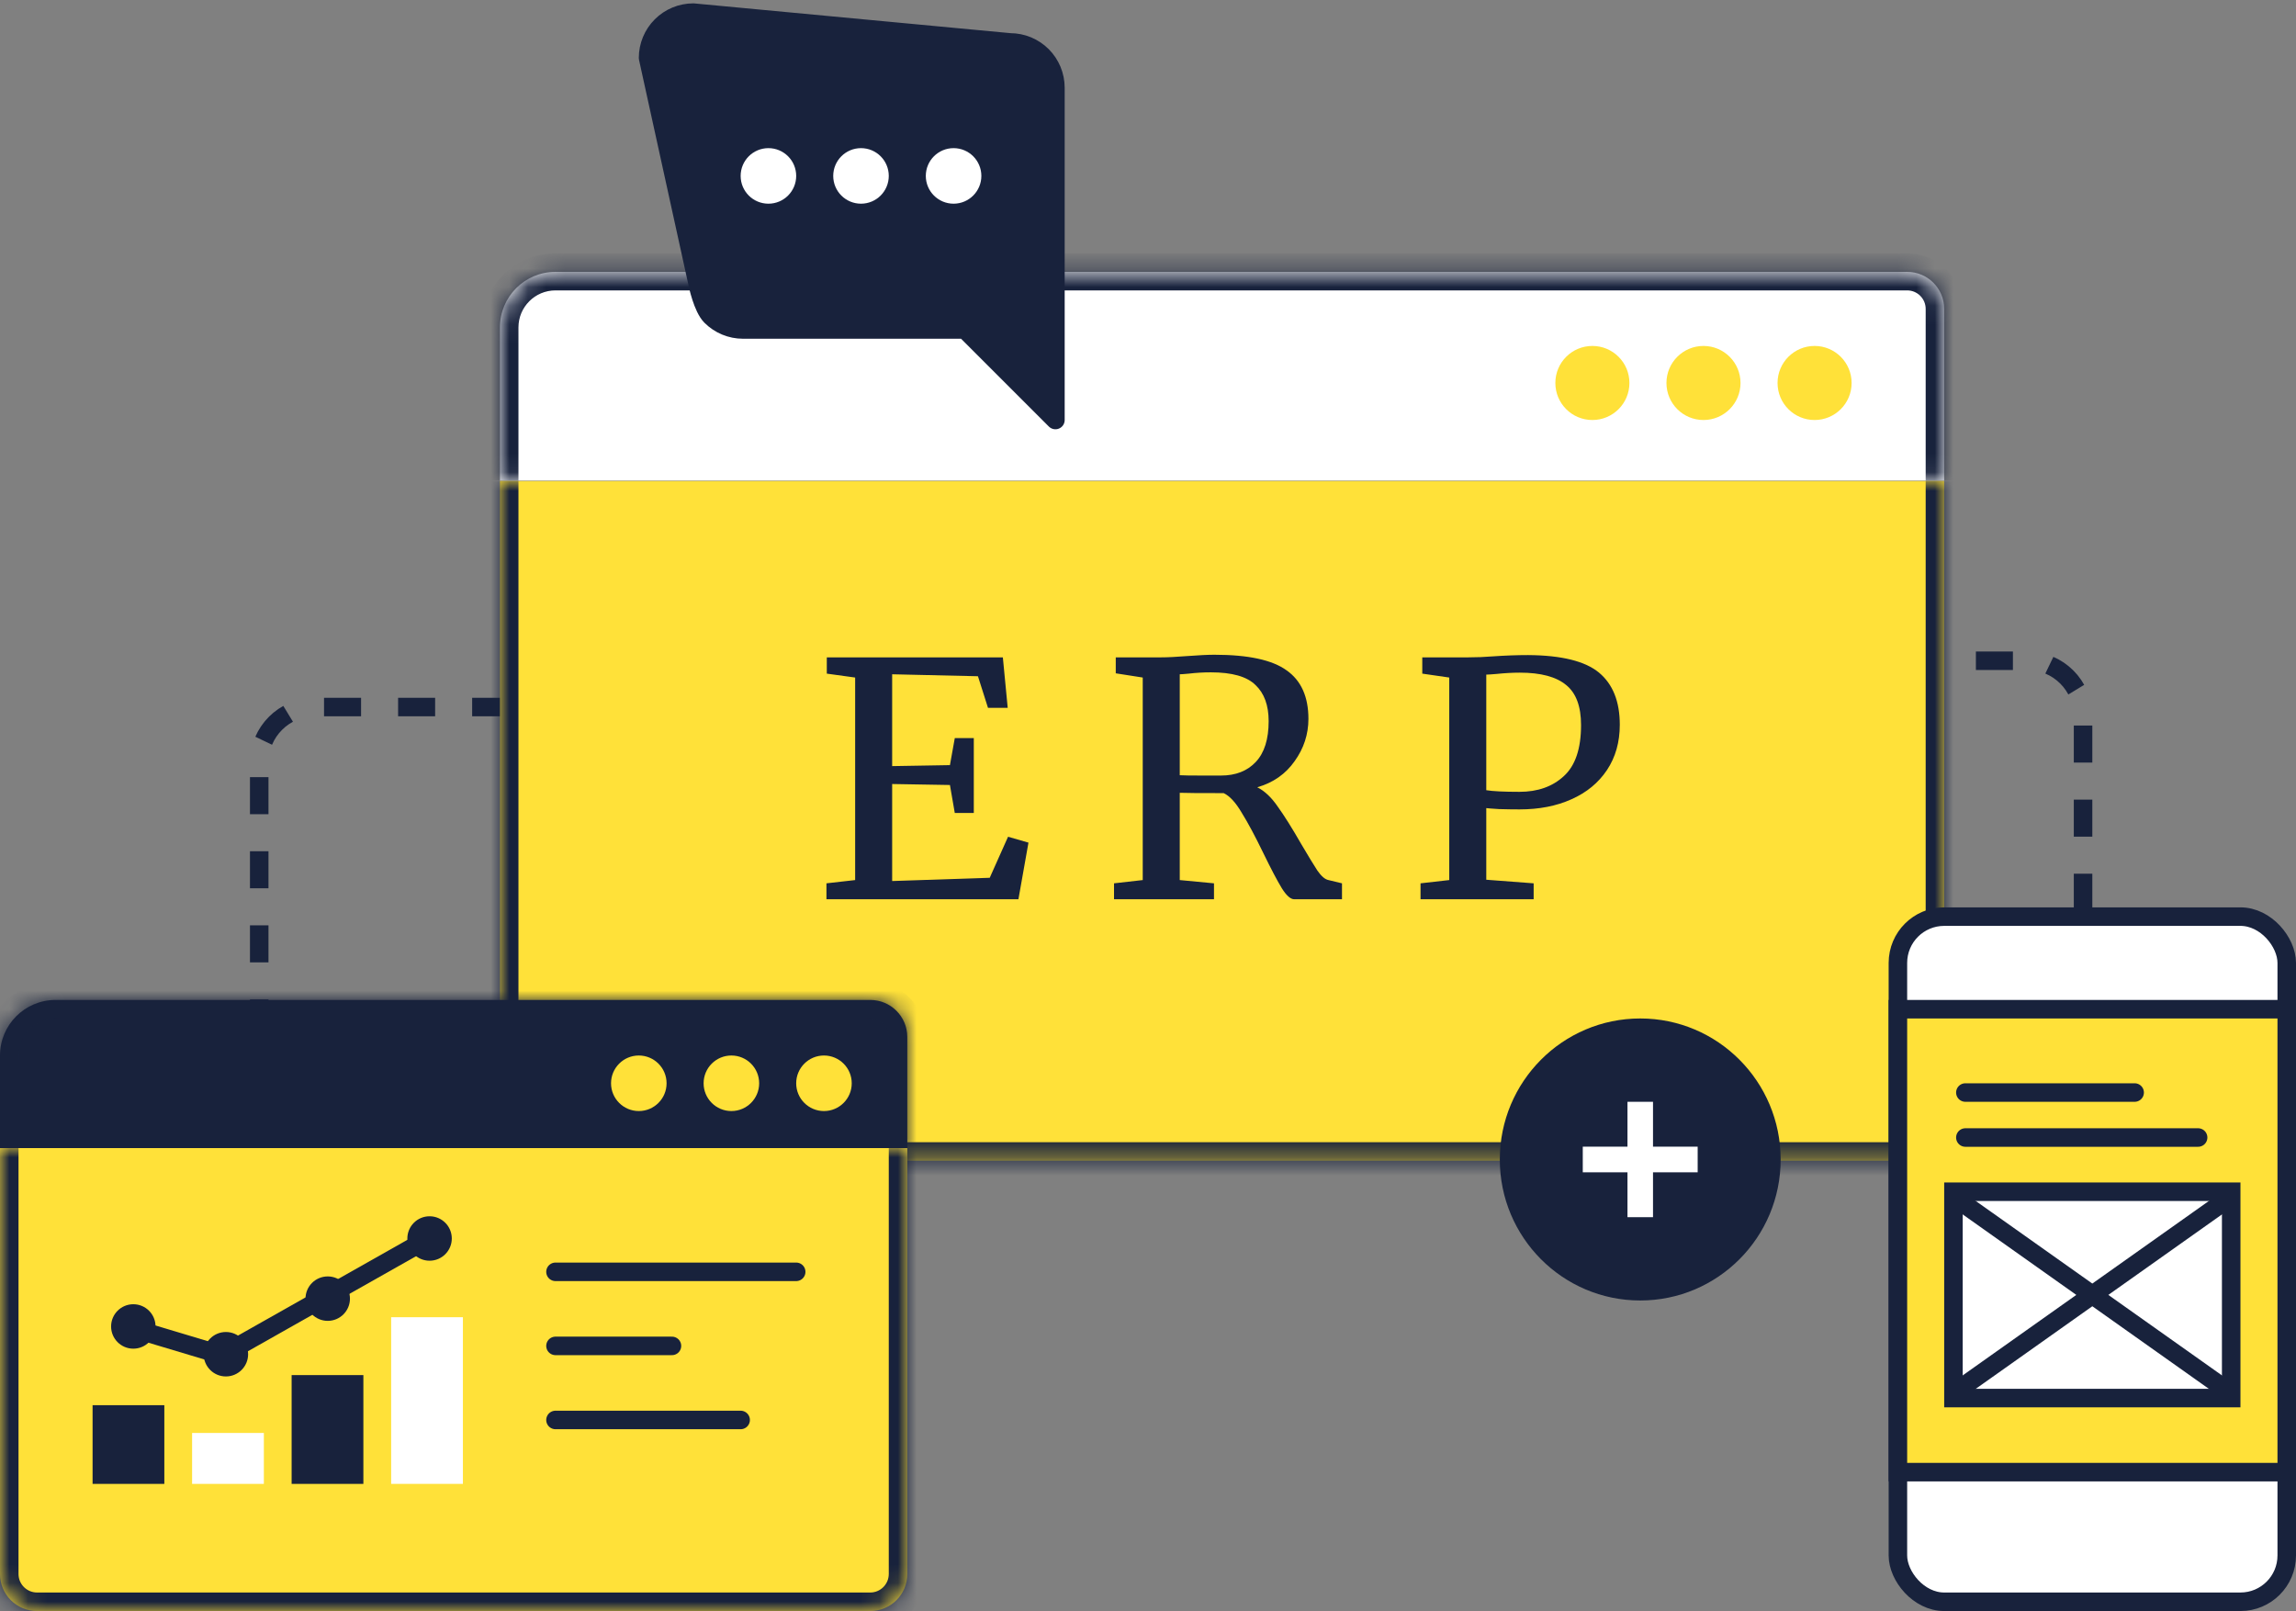 <svg width="124" height="87" viewBox="0 0 124 87" fill="none" xmlns="http://www.w3.org/2000/svg">
<rect x="0" y="0" width="124" height="87" fill="#808080" stroke="none"/>
<path d="M27.5 38.182H17C15.343 38.182 14 39.525 14 41.182V54.182M112.5 49.182V38.682C112.5 37.025 111.157 35.682 109.5 35.682H101" stroke="#18223C" stroke-dasharray="2 2"/>
<mask id="path-2-inside-1_1061_2326" fill="white">
<path d="M27 17.682C27 16.025 28.343 14.682 30 14.682H103C104.105 14.682 105 15.577 105 16.682V25.955H27V17.682Z"/>
</mask>
<path d="M27 17.682C27 16.025 28.343 14.682 30 14.682H103C104.105 14.682 105 15.577 105 16.682V25.955H27V17.682Z" fill="white"/>
<circle cx="86" cy="20.682" r="2" fill="#FFE139"/>
<circle cx="92" cy="20.682" r="2" fill="#FFE139"/>
<circle cx="98" cy="20.682" r="2" fill="#FFE139"/>
<path d="M26 17.682C26 15.473 27.791 13.682 30 13.682H103C104.657 13.682 106 15.025 106 16.682H104C104 16.129 103.552 15.682 103 15.682H30C28.895 15.682 28 16.577 28 17.682H26ZM105 25.955H27H105ZM26 25.955V17.682C26 15.473 27.791 13.682 30 13.682V15.682C28.895 15.682 28 16.577 28 17.682V25.955H26ZM103 13.682C104.657 13.682 106 15.025 106 16.682V25.955H104V16.682C104 16.129 103.552 15.682 103 15.682V13.682Z" fill="#18223C" mask="url(#path-2-inside-1_1061_2326)"/>
<mask id="path-7-inside-2_1061_2326" fill="white">
<path d="M27 25.976H105V60.681C105 61.786 104.105 62.681 103 62.681H29C27.895 62.681 27 61.786 27 60.681V25.976Z"/>
</mask>
<path d="M27 25.976H105V60.681C105 61.786 104.105 62.681 103 62.681H29C27.895 62.681 27 61.786 27 60.681V25.976Z" fill="#FFE139"/>
<path d="M27 25.976H105H27ZM106 60.681C106 62.338 104.657 63.681 103 63.681H29C27.343 63.681 26 62.338 26 60.681H28C28 61.234 28.448 61.681 29 61.681H103C103.552 61.681 104 61.234 104 60.681H106ZM29 63.681C27.343 63.681 26 62.338 26 60.681V25.976H28V60.681C28 61.234 28.448 61.681 29 61.681V63.681ZM106 25.976V60.681C106 62.338 104.657 63.681 103 63.681V61.681C103.552 61.681 104 61.234 104 60.681V25.976H106Z" fill="#18223C" mask="url(#path-7-inside-2_1061_2326)"/>
<path d="M46.184 36.589L44.653 36.378V35.499H54.161L54.423 38.224H53.358L52.816 36.519L48.183 36.413V41.372L51.303 41.319L51.565 39.86H52.592V43.904H51.565L51.303 42.392L48.183 42.339V47.578L53.452 47.403L54.442 45.187L55.544 45.504L55.002 48.563H44.634V47.702L46.184 47.526V36.589Z" fill="#18223C"/>
<path d="M60.165 47.702L61.716 47.526V36.589L60.259 36.361V35.499H62.706C63.055 35.499 63.528 35.476 64.126 35.429C64.749 35.382 65.234 35.358 65.583 35.358C67.414 35.358 68.715 35.64 69.487 36.202C70.272 36.753 70.664 37.627 70.664 38.822C70.664 39.654 70.415 40.416 69.917 41.108C69.431 41.8 68.759 42.269 67.9 42.515C68.298 42.714 68.665 43.06 69.002 43.552C69.35 44.033 69.774 44.707 70.272 45.574C70.658 46.23 70.951 46.711 71.15 47.016C71.362 47.321 71.561 47.491 71.748 47.526L72.477 47.702V48.563H69.898C69.699 48.563 69.475 48.364 69.226 47.965C68.977 47.555 68.647 46.928 68.236 46.084C67.787 45.158 67.395 44.425 67.059 43.886C66.735 43.335 66.411 42.983 66.087 42.831C64.755 42.831 63.964 42.825 63.715 42.813V47.526L65.564 47.702V48.563H60.165V47.702ZM65.938 41.882C66.735 41.882 67.364 41.636 67.825 41.143C68.286 40.651 68.516 39.918 68.516 38.945C68.516 38.09 68.279 37.439 67.806 36.994C67.345 36.536 66.542 36.308 65.396 36.308C64.998 36.308 64.599 36.331 64.201 36.378C63.951 36.402 63.789 36.413 63.715 36.413V41.864C63.902 41.876 64.288 41.882 64.873 41.882H65.938Z" fill="#18223C"/>
<path d="M78.27 36.589L76.813 36.378V35.499H79.297C79.746 35.499 80.188 35.481 80.624 35.446C81.296 35.399 81.931 35.376 82.529 35.376C84.335 35.388 85.612 35.704 86.359 36.325C87.106 36.947 87.48 37.885 87.48 39.139C87.48 40.077 87.249 40.891 86.789 41.583C86.328 42.274 85.686 42.802 84.864 43.165C84.055 43.529 83.121 43.71 82.062 43.71C81.701 43.71 81.334 43.704 80.96 43.693C80.586 43.669 80.356 43.652 80.269 43.64V47.508L82.828 47.702V48.563H76.719V47.702L78.27 47.526V36.589ZM80.269 42.673C80.617 42.731 81.215 42.761 82.062 42.761C83.046 42.761 83.843 42.479 84.453 41.917C85.076 41.354 85.388 40.434 85.388 39.156C85.388 38.148 85.12 37.427 84.584 36.994C84.049 36.548 83.214 36.325 82.081 36.325C81.682 36.325 81.259 36.349 80.811 36.396C80.537 36.419 80.356 36.431 80.269 36.431V42.673Z" fill="#18223C"/>
<ellipse cx="88.584" cy="62.615" rx="7.584" ry="7.615" fill="#18223C"/>
<rect x="87.895" y="59.5" width="1.379" height="6.231" fill="white"/>
<rect x="85.481" y="63.308" width="1.385" height="6.205" transform="rotate(-90 85.481 63.308)" fill="white"/>
<path d="M37.683 15.348C37.683 15.348 37.941 16.618 38.399 17.077C38.857 17.535 39.479 17.793 40.127 17.793H52.111L57 22.682V4.736C57 4.088 56.742 3.466 56.284 3.007C55.826 2.549 55.204 2.291 54.556 2.291L37.444 0.682C36.796 0.682 36.174 0.939 35.716 1.398C35.258 1.856 35 2.478 35 3.126L37.683 15.348Z" fill="#18223C" stroke="#18223C" stroke-linecap="round" stroke-linejoin="round"/>
<circle cx="1.5" cy="1.5" r="1" transform="matrix(-1 0 0 1 53 8)" fill="white" stroke="white"/>
<circle cx="1.5" cy="1.5" r="1" transform="matrix(-1 0 0 1 48 8)" fill="white" stroke="white"/>
<circle cx="1.5" cy="1.5" r="1" transform="matrix(-1 0 0 1 43 8)" fill="white" stroke="white"/>
<mask id="path-17-inside-3_1061_2326" fill="white">
<path d="M0 57C0 55.343 1.343 54 3 54H47C48.105 54 49 54.895 49 56V62H0V57Z"/>
</mask>
<path d="M0 57C0 55.343 1.343 54 3 54H47C48.105 54 49 54.895 49 56V62H0V57Z" fill="#18223C"/>
<circle cx="34.5" cy="58.5" r="1.5" fill="#FFE139"/>
<circle cx="39.5" cy="58.5" r="1.5" fill="#FFE139"/>
<circle cx="44.5" cy="58.5" r="1.5" fill="#FFE139"/>
<path d="M-1 57C-1 54.791 0.791 53 3 53H47C48.657 53 50 54.343 50 56H48C48 55.448 47.552 55 47 55H3C1.895 55 1 55.895 1 57H-1ZM49 62H0H49ZM-1 62V57C-1 54.791 0.791 53 3 53V55C1.895 55 1 55.895 1 57V62H-1ZM47 53C48.657 53 50 54.343 50 56V62H48V56C48 55.448 47.552 55 47 55V53Z" fill="#18223C" mask="url(#path-17-inside-3_1061_2326)"/>
<mask id="path-22-inside-4_1061_2326" fill="white">
<path d="M0 62H49V85C49 86.105 48.105 87 47 87H2C0.895 87 0 86.105 0 85V62Z"/>
</mask>
<path d="M0 62H49V85C49 86.105 48.105 87 47 87H2C0.895 87 0 86.105 0 85V62Z" fill="#FFE139"/>
<path d="M0 62H49H0ZM50 85C50 86.657 48.657 88 47 88H2C0.343 88 -1 86.657 -1 85H1C1 85.552 1.448 86 2 86H47C47.552 86 48 85.552 48 85H50ZM2 88C0.343 88 -1 86.657 -1 85V62H1V85C1 85.552 1.448 86 2 86V88ZM50 62V85C50 86.657 48.657 88 47 88V86C47.552 86 48 85.552 48 85V62H50Z" fill="#18223C" mask="url(#path-22-inside-4_1061_2326)"/>
<rect x="5" y="75.884" width="3.875" height="4.25" fill="#18223C"/>
<rect x="10.375" y="77.384" width="3.875" height="2.75" fill="white"/>
<rect x="15.75" y="74.259" width="3.875" height="5.875" fill="#18223C"/>
<rect x="21.125" y="71.133" width="3.875" height="9" fill="white"/>
<path d="M7 71.682L12 73.182L23.5 66.682" stroke="#18223C" stroke-linecap="round" stroke-linejoin="round"/>
<circle cx="23.2" cy="66.882" r="1.2" fill="#18223C"/>
<circle cx="17.7" cy="70.13" r="1.2" fill="#18223C"/>
<circle cx="12.2" cy="73.132" r="1.2" fill="#18223C"/>
<circle cx="7.2" cy="71.632" r="1.2" fill="#18223C"/>
<path d="M30 68.682H43" stroke="#18223C" stroke-linecap="round" stroke-linejoin="round"/>
<path d="M30 76.682H40" stroke="#18223C" stroke-linecap="round" stroke-linejoin="round"/>
<path d="M30 72.682H36.29" stroke="#18223C" stroke-linecap="round" stroke-linejoin="round"/>
<rect x="102.5" y="49.5" width="21" height="37" rx="2.5" fill="white" stroke="#18223C"/>
<rect x="102.5" y="54.5" width="21" height="25" fill="#FFE139" stroke="#18223C"/>
<rect x="105.5" y="64.357" width="15" height="11.143" fill="white" stroke="#18223C"/>
<path d="M106.143 65.071L119.857 74.786M119.857 65.071L106.143 74.786" stroke="#18223C" stroke-linecap="round" stroke-linejoin="bevel"/>
<path d="M106.143 59H115.286" stroke="#18223C" stroke-linecap="round" stroke-linejoin="bevel"/>
<path d="M106.143 61.429H118.714" stroke="#18223C" stroke-linecap="round" stroke-linejoin="bevel"/>
</svg>
